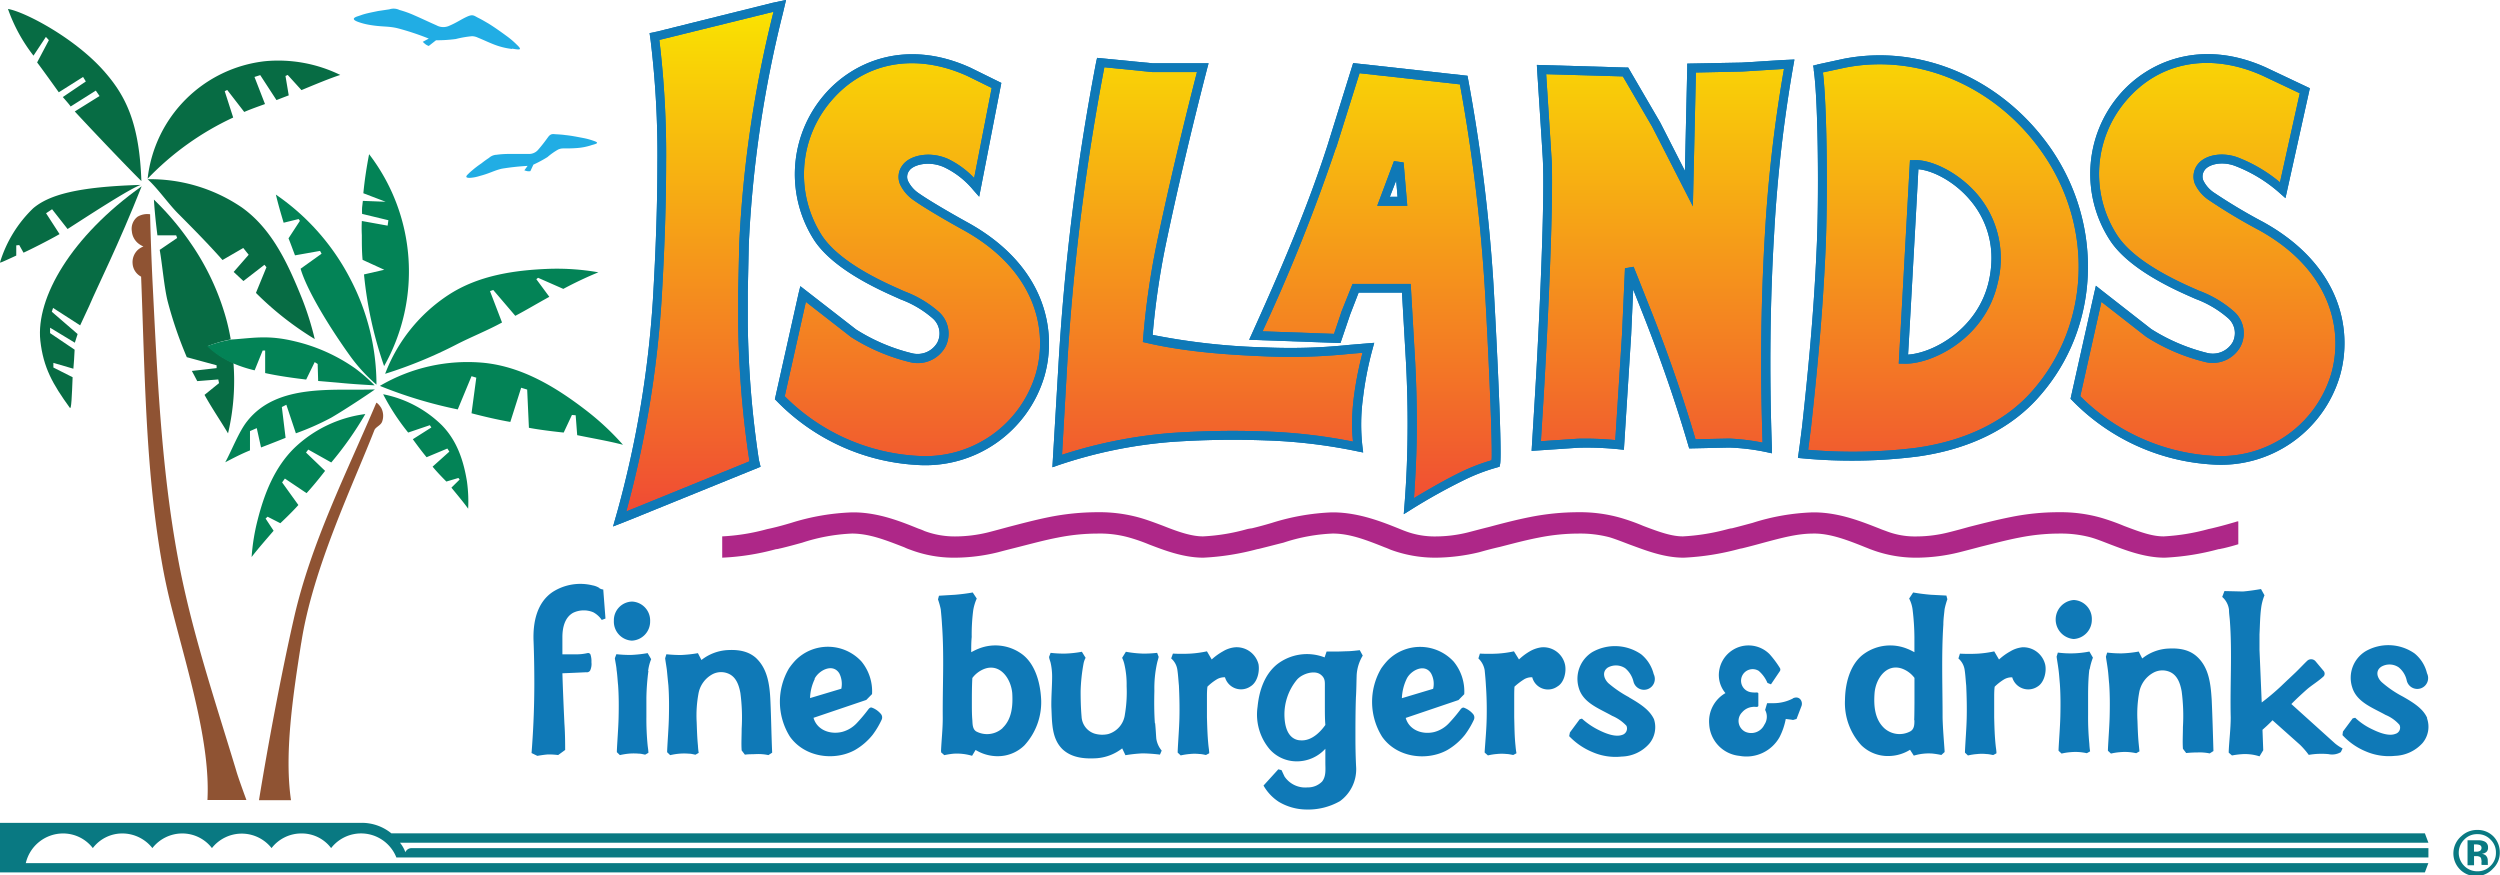 <svg id="Layer_1" data-name="Layer 1" xmlns="http://www.w3.org/2000/svg" xmlns:xlink="http://www.w3.org/1999/xlink" viewBox="0 0 461.33 161.49"><defs><style>.cls-1{fill:url(#linear-gradient);}.cls-2{fill:#0f79b7;}.cls-3{fill:#097982;}.cls-4{fill:#ae2788;}.cls-5{fill:#21ade4;}.cls-6{fill:#8f5333;}.cls-7{fill:#076c44;}.cls-8{fill:#038356;}</style><linearGradient id="linear-gradient" x1="330.85" y1="208.11" x2="330.85" y2="302.79" gradientUnits="userSpaceOnUse"><stop offset="0" stop-color="#fae400"/><stop offset="1" stop-color="#f04935"/></linearGradient></defs><title>Islands_Restaurant</title><path class="cls-1" d="M291.07,272a118.74,118.74,0,0,1-21.57-2.46A144.71,144.71,0,0,1,272,252.35c2.26-10.87,4.94-22.08,7.71-32.84-3,.15-6.24.11-9.23,0-3.23-.16-6.42-.53-9.61-1a428.17,428.17,0,0,0-7,56.33c-.32,5.69-.69,11.55-1,17.2a86.92,86.92,0,0,1,20.87-4.3,165.26,165.26,0,0,1,17.68-.29,98.85,98.85,0,0,1,16.95,2,37.49,37.49,0,0,1,.09-9.09,62.88,62.88,0,0,1,1.8-9.19C303.91,271.7,299.66,272.33,291.07,272Zm-89.73-62.69.28-1.16-1.2.26-21.15,5.27-.69.15.09.68a174.73,174.73,0,0,1,1.25,22.71q0,11.21-.83,25.22a192.13,192.13,0,0,1-6.51,38.94l-.41,1.46,1.43-.56,23-9.34.56-.23-.14-.57a181,181,0,0,1-2.08-25.48c0-1.94,0-3.85,0-5.71,0-3.33.09-6.21.18-8.67A215.31,215.31,0,0,1,201.34,209.27Zm126.48,12.55L308,219.62c-1.43,5-3,9.79-4.57,14.56a337.43,337.43,0,0,1-13.95,34.75l15,.53c.46-1.62,1-3.22,1.62-4.76s1.2-3,1.75-4.48h9.38c.28,4.56.55,9.12.78,13.67a202,202,0,0,1-.28,26.47,108.32,108.32,0,0,1,9.88-5.5,35.82,35.82,0,0,1,6.09-2.35c.42-2-.92-28.67-1.29-33.83A315.29,315.29,0,0,0,327.83,221.82Zm-15,22.34,2.76-6.72.7,6.72Zm-76.92,4.63c-3.79-2.09-7.48-4.29-9.05-5.42a6.58,6.58,0,0,1-2.35-2.72,2.69,2.69,0,0,1,.37-2.69c1.06-1.5,4.39-2.25,7.44-.87a16.51,16.51,0,0,1,5.63,4.38l3.65-18.72c-1.62-.91-3.37-1.76-5.08-2.51-22.63-10.16-38.84,14.15-27.8,30.75,2.22,3.28,6.79,6.65,14.18,9.9,2.59,1.2,5.4,2.2,7.48,4.26,3.51,3.4.6,8.82-4.53,7.85a35.23,35.23,0,0,1-10.62-4.51c-3.19-2.28-6.28-4.71-9.33-7.26l-4.29,19.17A38.5,38.5,0,0,0,226.88,292C249.6,293.26,261.84,263.14,235.93,248.79Zm239.07,0a102.29,102.29,0,0,1-9.05-5.42,6.48,6.48,0,0,1-2.4-2.72,2.85,2.85,0,0,1,.37-2.7c1-1.38,3.65-2.05,6.37-1.12a27.88,27.88,0,0,1,8.73,5.27l4.06-18.31c-1.94-1-5.77-2.8-7.48-3.54C452.93,210,436.72,234.38,447.8,251c2.17,3.3,6.79,6.65,14.13,9.9,2.63,1.2,5.45,2.22,7.53,4.27,3.51,3.4.55,8.82-4.58,7.85a35.78,35.78,0,0,1-10.62-4.53c-3.14-2.28-6.28-4.71-9.28-7.25l-4.29,19.17A38.64,38.64,0,0,0,466,291.92C488.67,293.21,500.86,263.11,475,248.76ZM369.85,219.57l-.51,22.23c-2-3.95-4-7.88-6-11.84-1.76-3.28-3.6-6.54-5.63-9.67-3.28,0-9.05-.23-15.52-.45.37,5.27.69,10.73,1,16,.51,7.59-.74,33-1.43,44.42-.19,3-.37,6.1-.56,9.08,2.54-.26,5.13-.44,7.71-.52a58,58,0,0,1,7.67.29c.46-6.71.83-13.56,1.29-20.29.18-4.06.37-8.17.55-12.25,1.06,2.65,2.12,5.26,3.14,7.91,3.14,8,6,16.23,8.45,24.44a56.21,56.21,0,0,1,6.79-.15,39.54,39.54,0,0,1,7,.86c-.46-13.15-.37-26.39.42-39.49a264.3,264.3,0,0,1,3.64-31.29c-2.77.16-6,.34-8.73.53C376.13,219.54,372.85,219.57,369.85,219.57ZM435.47,235c-8.31-12.1-22.72-19.17-37.4-16.29-1.48.29-3.46.71-4.85,1.05.88,5.74,1,24.54.56,33.39-.56,12.52-1.66,23.42-2.68,32.73,0,.71-.42,3.22-.65,4.93a95.62,95.62,0,0,0,21-.32c8.4-1.16,16.53-4.45,22.12-11C444.48,266.92,444.85,248.61,435.47,235Zm-9.79,21.73c-1.57,14.94-16.92,16.67-16.92,16.67l2-36S427.46,240.79,425.69,256.71Z" transform="translate(-57.53 -207.02)"/><path class="cls-2" d="M397.71,217.88l-4.88,1.06.2.8-.82.12c.55,3.58.78,12.27.78,20.42,0,4.87-.08,9.54-.24,12.81-.53,12.1-1.6,22.86-2.68,32.67l-.43,3.36-.33,2.4.86.08a96.9,96.9,0,0,0,21.15-.33C421,289.94,428.8,286.06,434,280c11-12.59,11.77-31.32,2-45.54C427.08,221.59,412.07,215.06,397.71,217.88Zm.32,1.62c13.71-2.69,28.06,3.57,36.56,15.95,9.35,13.6,8.58,31.5-1.88,43.53-4.9,5.7-12.37,9.39-21.61,10.68a95,95,0,0,1-19.91.36l.09-.65.44-3.45c1.07-9.81,2.14-20.6,2.68-32.74.15-3.27.24-7.93.24-12.8,0-7.81-.23-16-.72-20Z" transform="translate(-57.53 -207.02)"/><path class="cls-2" d="M410.71,236.58l-.73,0-1.15,20.91-.92,16.63.83,0c5,.27,15.11-4.47,17.43-14.88a18.29,18.29,0,0,0-3.87-16.48C418.61,238.54,413.58,236.4,410.71,236.58Zm-.24,21s1-17.77,1.06-19.33c2.58.21,6.56,2.18,9.49,5.62a16.38,16.38,0,0,1,4,10.78,19.61,19.61,0,0,1-.49,4.26c-2,8.83-10.28,13.26-14.9,13.55C409.69,271.75,410.47,257.63,410.47,257.63Z" transform="translate(-57.53 -207.02)"/><path class="cls-2" d="M448.59,224.56a22.47,22.47,0,0,0-1.67,26.85c2.33,3.54,7.2,7,14.48,10.2l1.26.56a19.41,19.41,0,0,1,6,3.54,3.67,3.67,0,0,1,.88,4.44,4.23,4.23,0,0,1-4.72,2,35,35,0,0,1-10.31-4.4l-9.22-7.2-1-.8L444,261l-4.39,19.61.32.32a39.32,39.32,0,0,0,25.8,11.8,22.9,22.9,0,0,0,23.58-16.32c2.48-8.57.08-20.52-14.09-28.39a101.28,101.28,0,0,1-9-5.36,5.77,5.77,0,0,1-2.12-2.36,2,2,0,0,1,.28-1.92c.73-1,3-1.64,5.42-.81a26.83,26.83,0,0,1,8.47,5.13l1,.88,4.5-20.28-8.1-3.83C463.53,214,453.71,218.51,448.59,224.56ZM471,270.92a5.34,5.34,0,0,0-1.19-6.38,20.64,20.64,0,0,0-6.51-3.88l-1.25-.55c-7-3.1-11.62-6.33-13.78-9.6a20.81,20.81,0,0,1,1.56-24.87c6.13-7.25,15.55-9,25.21-4.66l6.87,3.25-3.65,16.44a27.59,27.59,0,0,0-7.93-4.65c-2.89-1-6-.39-7.32,1.42a3.67,3.67,0,0,0-.46,3.49,7.34,7.34,0,0,0,2.69,3.08,102.8,102.8,0,0,0,9.14,5.47C487.73,256.87,490,268,487.71,276a21.26,21.26,0,0,1-21.91,15.13,37.63,37.63,0,0,1-24.39-11l3.9-17.41,8.28,6.46a36.15,36.15,0,0,0,11,4.67A5.85,5.85,0,0,0,471,270.92Z" transform="translate(-57.53 -207.02)"/><path class="cls-2" d="M200,207.56l-21.18,5.28-1.42.29.2,1.44a174.65,174.65,0,0,1,1.24,22.6c0,7.42-.28,15.88-.83,25.17a192.22,192.22,0,0,1-6.48,38.77l-.87,3.06,3-1.18,23-9.34h0l1.22-.5-.31-1.26a181.39,181.39,0,0,1-2.05-25.29l0-2.92,0-2.78.18-8.64a215.54,215.54,0,0,1,6.3-42.8l.58-2.45Zm.27,1.63a217.13,217.13,0,0,0-6.33,43l-.19,8.71,0,5.71a182.86,182.86,0,0,0,2.08,25.54l-22.73,9.25a193.84,193.84,0,0,0,6.51-39c.56-9.32.84-17.82.84-25.27a176.43,176.43,0,0,0-1.25-22.74Z" transform="translate(-57.53 -207.02)"/><path class="cls-2" d="M209.58,224.58a22.51,22.51,0,0,0-1.73,26.88c2.43,3.59,7.31,7,14.53,10.2l1.38.62a19,19,0,0,1,5.86,3.47,3.69,3.69,0,0,1,.89,4.46,4.2,4.2,0,0,1-4.69,2,34.48,34.48,0,0,1-10.3-4.38l-10.3-8-.31,1.25-4.39,19.61.32.32a39.17,39.17,0,0,0,25.8,11.8,22.91,22.91,0,0,0,23.61-16.33c2.48-8.57.08-20.53-14.11-28.38-3.86-2.13-7.47-4.29-9-5.37a5.78,5.78,0,0,1-2.07-2.35,1.89,1.89,0,0,1,.27-1.9c.77-1.08,3.65-1.85,6.42-.6a15.74,15.74,0,0,1,5.35,4.18l1.11,1.26,4.09-21-5.68-2.8C224.5,214,214.7,218.54,209.58,224.58ZM232,271a5.36,5.36,0,0,0-1.2-6.4,20.27,20.27,0,0,0-6.34-3.8l-1.36-.61c-6.94-3.06-11.59-6.29-13.84-9.61a20.85,20.85,0,0,1,1.62-24.9c6.13-7.23,15.53-9,25.16-4.64l4.49,2.21-3.24,16.62a16.67,16.67,0,0,0-4.77-3.5c-3.47-1.56-7.17-.67-8.45,1.15a3.5,3.5,0,0,0-.45,3.51,7.31,7.31,0,0,0,2.61,3c1.56,1.12,5.23,3.32,9.15,5.48C248.67,256.9,251,268,248.66,276a21.26,21.26,0,0,1-21.93,15.14,37.48,37.48,0,0,1-24.39-11l3.9-17.42,8.33,6.49a36,36,0,0,0,10.95,4.65A5.82,5.82,0,0,0,232,271Z" transform="translate(-57.53 -207.02)"/><path class="cls-2" d="M302.57,233.61l-.1.32c-3.82,11.86-8.95,23.67-13.92,34.67l-.51,1.12,16.85.6,1.8-5.3,1.55-4h8c.08,1.38.74,12.89.74,12.89q.3,5.72.3,11.3c0,5.16-.19,10.19-.58,15.06l-.13,1.63,1.39-.87a108.37,108.37,0,0,1,9.81-5.46,35.09,35.09,0,0,1,6-2.29l.48-.14.1-.49c.46-2.23-1-29.7-1.28-34.05a317.21,317.21,0,0,0-4.63-37l-.11-.6-21.1-2.34Zm1.57.52,4.27-13.6,18.52,2.06a316.94,316.94,0,0,1,4.5,36.18c.36,5.07,1.38,25.65,1.38,31.89,0,.67,0,1-.05,1.3a36.36,36.36,0,0,0-5.67,2.18c-2.9,1.42-5.78,3.08-8.64,4.8.32-4.46.53-9,.53-13.69q0-5.61-.3-11.38l-.83-14.45H307.12l-2,5-1.42,4.21-13.19-.47A330.46,330.46,0,0,0,304,234.44Z" transform="translate(-57.53 -207.02)"/><path class="cls-2" d="M311.67,245h5.55l-.68-8-1.78-.25Zm3.5-4.66.25,3H314Z" transform="translate(-57.53 -207.02)"/><path class="cls-2" d="M259.82,218.38a428.83,428.83,0,0,0-7,56.44l-1.09,18.42,1.16-.4a86.05,86.05,0,0,1,20.67-4.26,162.94,162.94,0,0,1,17.59-.29,97.64,97.64,0,0,1,16.8,2l1.13.23-.14-1.14a36.31,36.31,0,0,1,.1-8.89,62.17,62.17,0,0,1,1.77-9.07l.31-1.14-4.57.38a104.39,104.39,0,0,1-15.62.46,122.21,122.21,0,0,1-20.7-2.3,144.19,144.19,0,0,1,2.35-16.32c2.09-10,4.68-21.07,7.7-32.8l.27-1H270.26l-10.28-1Zm-5.39,56.53a426.79,426.79,0,0,1,6.89-55.48l8.87.89h8.22c-2.91,11.35-5.43,22.08-7.47,31.85a146.06,146.06,0,0,0-2.46,17.25l-.06.71.69.16c7.27,1.7,15.43,2.22,21.72,2.48a106.15,106.15,0,0,0,15.83-.46l2.3-.19a64.64,64.64,0,0,0-1.6,8.18,42.69,42.69,0,0,0-.34,5.21c0,1,.09,2,.18,3a99.27,99.27,0,0,0-16-1.86,164.37,164.37,0,0,0-17.77.29,87.63,87.63,0,0,0-19.92,4Z" transform="translate(-57.53 -207.02)"/><path class="cls-2" d="M386.33,218.11l-7.45.46-10,.19,0,.79-.43,19-3.22-6.31-1.34-2.62-5.91-10.14-.45,0-16.4-.48.05.91.81,12.56.21,3.43c.48,7.18-.62,31-1.43,44.32l-.61,10,8.62-.58a58.35,58.35,0,0,1,7.56.29l.85.09,1.34-21.14s.36-8,.38-8.44l1.72,4.34c3.34,8.45,6.17,16.65,8.43,24.38l.18.61,7.38-.16a39.06,39.06,0,0,1,6.88.84l1,.22,0-1.05c-.48-13.59-.34-26.85.41-39.41A262.42,262.42,0,0,1,388.48,219l.18-1ZM379,220.22l7.73-.48a265.17,265.17,0,0,0-3.51,30.36c-.46,7.72-.7,15.7-.7,23.85,0,4.86.1,9.79.26,14.75a40.53,40.53,0,0,0-6.16-.75l-6.21.13c-2.24-7.61-5-15.64-8.28-23.91l-2.48-6.26-.67-1.66-1.59.27-.55,12.25s-.64,10.09-.64,10.09l-.6,9.37a58.54,58.54,0,0,0-6.92-.25l-6.8.46c.08-1.35.5-8.14.5-8.14.46-7.58,1.55-28.34,1.55-39.5,0-2,0-3.77-.12-5l-.21-3.42s-.65-10.1-.75-11.67l14.15.41,5.39,9.25,1.34,2.6,6.19,12.13s.53-23.23.56-24.7Z" transform="translate(-57.53 -207.02)"/><path class="cls-2" d="M397.71,217.88l-5.64,1.22.14.76c.87,5.72,1,24.48.54,33.23-.53,12.1-1.6,22.86-2.68,32.67l-.43,3.36-.33,2.4.86.08a96.9,96.9,0,0,0,21.15-.33C421,289.94,428.8,286.06,434,280c11-12.59,11.77-31.32,2-45.54C427.08,221.59,412.07,215.06,397.71,217.88Zm.32,1.62c13.71-2.69,28.06,3.57,36.56,15.95,9.35,13.6,8.58,31.5-1.88,43.53-4.9,5.7-12.37,9.39-21.61,10.68a95,95,0,0,1-19.91.36l.09-.65.44-3.45c1.07-9.81,2.14-20.6,2.68-32.74.15-3.27.24-7.93.24-12.8,0-7.81-.23-16-.72-20Z" transform="translate(-57.53 -207.02)"/><path class="cls-2" d="M410.71,236.58l-.73,0-1.15,20.91-.92,16.63.83,0c5,.27,15.11-4.47,17.43-14.88a18.29,18.29,0,0,0-3.87-16.48C418.61,238.54,413.58,236.4,410.71,236.58Zm-.24,21s1-17.77,1.06-19.33c2.58.21,6.56,2.18,9.49,5.62a16.38,16.38,0,0,1,4,10.78,19.61,19.61,0,0,1-.49,4.26c-2,8.83-10.28,13.26-14.9,13.55C409.69,271.75,410.47,257.63,410.47,257.63Z" transform="translate(-57.53 -207.02)"/><path class="cls-2" d="M448.59,224.56a22.47,22.47,0,0,0-1.67,26.85c2.33,3.54,7.2,7,14.48,10.2l1.26.56a19.41,19.41,0,0,1,6,3.54,3.67,3.67,0,0,1,.88,4.44,4.23,4.23,0,0,1-4.72,2,35,35,0,0,1-10.31-4.4l-9.22-7.2-1-.8L444,261l-4.39,19.61.32.32a39.32,39.32,0,0,0,25.8,11.8,22.9,22.9,0,0,0,23.58-16.32c2.48-8.57.08-20.52-14.09-28.39a101.28,101.28,0,0,1-9-5.36,5.77,5.77,0,0,1-2.12-2.36,2,2,0,0,1,.28-1.92c.73-1,3-1.64,5.42-.81a26.83,26.83,0,0,1,8.47,5.13l1,.88,4.5-20.28-8.1-3.83C463.53,214,453.71,218.51,448.59,224.56ZM471,270.92a5.34,5.34,0,0,0-1.19-6.38,20.64,20.64,0,0,0-6.51-3.88l-1.25-.55c-7-3.1-11.62-6.33-13.78-9.6a20.81,20.81,0,0,1,1.56-24.87c6.13-7.25,15.55-9,25.21-4.66l6.87,3.25-3.65,16.44a27.59,27.59,0,0,0-7.93-4.65c-2.89-1-6-.39-7.32,1.42a3.67,3.67,0,0,0-.46,3.49,7.34,7.34,0,0,0,2.69,3.08,102.8,102.8,0,0,0,9.14,5.47C487.73,256.87,490,268,487.71,276a21.26,21.26,0,0,1-21.91,15.13,37.63,37.63,0,0,1-24.39-11l3.9-17.41,8.28,6.46a36.15,36.15,0,0,0,11,4.67A5.85,5.85,0,0,0,471,270.92Z" transform="translate(-57.53 -207.02)"/><path class="cls-2" d="M200,207.56l-21.18,5.28-1.42.29.2,1.44a174.65,174.65,0,0,1,1.24,22.6c0,7.42-.28,15.88-.83,25.17a192.22,192.22,0,0,1-6.48,38.77l-.87,3.06,3-1.18,23-9.34h0l1.22-.5-.31-1.26a181.39,181.39,0,0,1-2.05-25.29l0-2.92,0-2.78.18-8.64a215.54,215.54,0,0,1,6.3-42.8l.58-2.45Zm.27,1.63a217.13,217.13,0,0,0-6.33,43l-.19,8.71,0,5.71a182.86,182.86,0,0,0,2.08,25.54l-22.73,9.25a193.84,193.84,0,0,0,6.51-39c.56-9.32.84-17.82.84-25.27a176.43,176.43,0,0,0-1.25-22.74Z" transform="translate(-57.53 -207.02)"/><path class="cls-2" d="M209.58,224.58a22.51,22.51,0,0,0-1.73,26.88c2.43,3.59,7.31,7,14.53,10.2l1.38.62a19,19,0,0,1,5.86,3.47,3.69,3.69,0,0,1,.89,4.46,4.2,4.2,0,0,1-4.69,2,34.48,34.48,0,0,1-10.3-4.38l-10.3-8-.31,1.25-4.39,19.61.32.32a39.17,39.17,0,0,0,25.8,11.8,22.91,22.91,0,0,0,23.61-16.33c2.48-8.57.08-20.53-14.11-28.38-3.86-2.13-7.47-4.29-9-5.37a5.78,5.78,0,0,1-2.07-2.35,1.89,1.89,0,0,1,.27-1.9c.77-1.08,3.65-1.85,6.42-.6a15.74,15.74,0,0,1,5.35,4.18l1.11,1.26,4.09-21-5.68-2.8C224.5,214,214.7,218.54,209.58,224.58ZM232,271a5.36,5.36,0,0,0-1.2-6.4,20.27,20.27,0,0,0-6.34-3.8l-1.36-.61c-6.94-3.06-11.59-6.29-13.84-9.61a20.85,20.85,0,0,1,1.62-24.9c6.13-7.23,15.53-9,25.16-4.64l4.49,2.21-3.24,16.62a16.67,16.67,0,0,0-4.77-3.5c-3.47-1.56-7.17-.67-8.45,1.15a3.5,3.5,0,0,0-.45,3.51,7.31,7.31,0,0,0,2.61,3c1.56,1.12,5.23,3.32,9.15,5.48C248.67,256.9,251,268,248.66,276a21.26,21.26,0,0,1-21.93,15.14,37.48,37.48,0,0,1-24.39-11l3.9-17.42,8.33,6.49a36,36,0,0,0,10.95,4.65A5.82,5.82,0,0,0,232,271Z" transform="translate(-57.53 -207.02)"/><path class="cls-2" d="M302.57,233.61l-.1.32c-3.82,11.86-8.95,23.67-13.92,34.67l-.51,1.12,16.85.6,1.8-5.3,1.55-4h8c.08,1.38.74,12.89.74,12.89q.3,5.72.3,11.3c0,5.16-.19,10.19-.58,15.06l-.13,1.63,1.39-.87a108.37,108.37,0,0,1,9.81-5.46,35.09,35.09,0,0,1,6-2.29l.48-.14.1-.49c.46-2.23-1-29.7-1.28-34.05a317.21,317.21,0,0,0-4.63-37l-.11-.6-21.1-2.34Zm1.57.52,4.27-13.6,18.52,2.06a316.94,316.94,0,0,1,4.5,36.18c.36,5.07,1.38,25.65,1.38,31.89,0,.67,0,1-.05,1.3a36.36,36.36,0,0,0-5.67,2.18c-2.9,1.42-5.78,3.08-8.64,4.8.32-4.46.53-9,.53-13.69q0-5.61-.3-11.38l-.83-14.45H307.12l-2,5-1.42,4.21-13.19-.47A330.46,330.46,0,0,0,304,234.44Z" transform="translate(-57.53 -207.02)"/><path class="cls-2" d="M311.67,245h5.55l-.68-8-1.78-.25Zm3.5-4.66.25,3H314Z" transform="translate(-57.53 -207.02)"/><path class="cls-2" d="M259.82,218.38a428.83,428.83,0,0,0-7,56.44l-1.09,18.42,1.16-.4a86.05,86.05,0,0,1,20.67-4.26,162.94,162.94,0,0,1,17.59-.29,97.64,97.64,0,0,1,16.8,2l1.13.23-.14-1.14a36.31,36.31,0,0,1,.1-8.89,62.17,62.17,0,0,1,1.77-9.07l.31-1.14-4.57.38a104.39,104.39,0,0,1-15.62.46,122.21,122.21,0,0,1-20.7-2.3,144.19,144.19,0,0,1,2.35-16.32c2.09-10,4.68-21.07,7.7-32.8l.27-1H270.26l-10.28-1Zm-5.39,56.53a426.79,426.79,0,0,1,6.89-55.48l8.87.89h8.22c-2.91,11.35-5.43,22.08-7.47,31.85a146.06,146.06,0,0,0-2.46,17.25l-.06.71.69.16c7.27,1.7,15.43,2.22,21.72,2.48a106.15,106.15,0,0,0,15.83-.46l2.3-.19a64.64,64.64,0,0,0-1.6,8.18,42.69,42.69,0,0,0-.34,5.21c0,1,.09,2,.18,3a99.27,99.27,0,0,0-16-1.86,164.37,164.37,0,0,0-17.77.29,87.63,87.63,0,0,0-19.92,4Z" transform="translate(-57.53 -207.02)"/><path class="cls-2" d="M386.33,218.11l-7.45.46-10,.19,0,.79-.43,19-3.22-6.31-1.34-2.62-5.91-10.14-.45,0-16.4-.48.05.91.81,12.56.21,3.43c.48,7.18-.62,31-1.43,44.32l-.61,10,8.62-.58a58.35,58.35,0,0,1,7.56.29l.85.09,1.34-21.14s.36-8,.38-8.44l1.72,4.34c3.34,8.45,6.17,16.65,8.43,24.38l.18.61,7.38-.16a39.06,39.06,0,0,1,6.88.84l1,.22,0-1.05c-.48-13.59-.34-26.85.41-39.41A262.42,262.42,0,0,1,388.48,219l.18-1ZM379,220.22l7.73-.48a265.17,265.17,0,0,0-3.51,30.36c-.46,7.72-.7,15.7-.7,23.85,0,4.86.1,9.79.26,14.75a40.53,40.53,0,0,0-6.16-.75l-6.21.13c-2.24-7.61-5-15.64-8.28-23.91l-2.48-6.26-.67-1.66-1.59.27-.55,12.25s-.64,10.09-.64,10.09l-.6,9.37a58.54,58.54,0,0,0-6.92-.25l-6.8.46c.08-1.35.5-8.14.5-8.14.46-7.58,1.55-28.34,1.55-39.5,0-2,0-3.77-.12-5l-.21-3.42s-.65-10.1-.75-11.67l14.15.41,5.39,9.25,1.34,2.6,6.19,12.13s.53-23.23.56-24.7Z" transform="translate(-57.53 -207.02)"/><path class="cls-3" d="M130.72,365.25H505.65v-1.72H133.5a1.21,1.21,0,0,0-1.16.75,6.22,6.22,0,0,0-1-1.75H505.65L505,360.8H129.75a8.62,8.62,0,0,0-5.54-1.94H57.53V368H505l.64-1.71H62.29a7.08,7.08,0,0,1,6.83-5.47,6.92,6.92,0,0,1,5.54,2.7,6.82,6.82,0,0,1,5.45-2.7,7.07,7.07,0,0,1,5.54,2.7,7,7,0,0,1,5.54-2.7,6.89,6.89,0,0,1,5.45,2.7,7,7,0,0,1,11,0,6.93,6.93,0,0,1,5.54-2.7,6.75,6.75,0,0,1,5.45,2.7,7,7,0,0,1,12.05,1.75" transform="translate(-57.53 -207.02)"/><path class="cls-4" d="M470.37,303.23c-.28.11-.6.19-.88.27-1.24.37-2.54.71-3.74,1l-.69.15A38.73,38.73,0,0,1,456.8,306c-2.13,0-4.3-.78-7.34-1.94a40.93,40.93,0,0,0-4.29-1.52,27.38,27.38,0,0,0-7.71-1h-.19a44.4,44.4,0,0,0-8.68.89c-2.63.52-5.27,1.2-7.76,1.83-1.2.34-2.45.68-3.74,1a24.51,24.51,0,0,1-5.91.75,14.64,14.64,0,0,1-5.63-1c-.41-.15-.83-.29-1.16-.44-3.28-1.28-7.29-2.92-11.87-3H392a40.85,40.85,0,0,0-11.08,1.94c-1.38.37-2.63.71-3.79,1-.18,0-.51.08-.78.15a39.2,39.2,0,0,1-8.26,1.34c-2.08,0-4.3-.78-7.34-1.94a37.45,37.45,0,0,0-4.29-1.52,27.38,27.38,0,0,0-7.71-1,45.93,45.93,0,0,0-8.87.89c-2.63.52-5.22,1.2-7.57,1.83-1.39.34-2.63.68-3.88,1a24.89,24.89,0,0,1-6,.75,15.29,15.29,0,0,1-5.63-1c-.41-.15-.74-.29-1.11-.44-3.18-1.28-7.34-2.92-11.91-3h-.55a42.18,42.18,0,0,0-11,1.94c-1.24.37-2.49.71-3.69,1a6.2,6.2,0,0,0-.88.15,36.35,36.35,0,0,1-8.13,1.34c-2.08,0-4.43-.78-7.34-1.94-1.39-.52-2.87-1.09-4.39-1.52a27.47,27.47,0,0,0-7.76-1,45.92,45.92,0,0,0-8.87.89c-2.59.52-5.13,1.2-7.57,1.83-1.25.34-2.49.68-3.74,1a25.73,25.73,0,0,1-6.1.75,16,16,0,0,1-5.63-1,9.49,9.49,0,0,0-1.11-.44c-3.18-1.28-7.2-2.92-11.73-3h-.55a42.25,42.25,0,0,0-11.22,1.94c-1.25.37-2.45.71-3.74,1l-.69.15A38.29,38.29,0,0,1,190.8,306v3.93a45.12,45.12,0,0,0,9.93-1.57c.32,0,.55-.11.83-.15,1.43-.34,2.77-.71,4-1.05a34.06,34.06,0,0,1,9.14-1.68H215c3.1.08,5.86,1.16,9.42,2.54a8.8,8.8,0,0,0,1.11.45,22.66,22.66,0,0,0,8.27,1.46,33.73,33.73,0,0,0,7.9-1c1.25-.34,2.63-.68,3.88-1,2.49-.63,4.8-1.26,7.16-1.71a37.85,37.85,0,0,1,7.34-.74,20,20,0,0,1,5.63.68,32.88,32.88,0,0,1,3.88,1.34c2.63,1,6.24,2.43,10,2.43a47,47,0,0,0,9.93-1.57,5.76,5.76,0,0,0,.69-.15c1.38-.34,2.77-.71,4.15-1.05a33.12,33.12,0,0,1,9-1.68h.42c3,.08,5.82,1.16,9.28,2.54.42.15.78.31,1.11.45a23.89,23.89,0,0,0,8.4,1.46,35.62,35.62,0,0,0,7.9-1c1.2-.34,2.45-.68,3.88-1,2.45-.63,4.8-1.26,7.16-1.71a37.81,37.81,0,0,1,7.34-.74,21.41,21.41,0,0,1,5.68.68c1.06.32,2.31.81,3.7,1.34,2.77,1,6.24,2.43,10,2.43a47.32,47.32,0,0,0,10.07-1.57,5.76,5.76,0,0,1,.69-.15c1.39-.34,2.77-.71,4-1.05,3.51-.94,6.28-1.68,9.19-1.68h.41c2.87.08,5.77,1.16,9.19,2.54.41.15.74.31,1.16.45a23.36,23.36,0,0,0,8.4,1.46,33.46,33.46,0,0,0,7.76-1c1.34-.34,2.63-.68,3.83-1,2.54-.63,4.89-1.26,7.25-1.71a38,38,0,0,1,7.25-.74h.19a21.3,21.3,0,0,1,5.63.68c1.16.32,2.36.81,3.74,1.34,2.64,1,6.24,2.43,10,2.43a46,46,0,0,0,9.93-1.57c.23,0,.55-.11.83-.15,1-.23,1.94-.49,2.82-.76v-4.22" transform="translate(-57.53 -207.02)"/><path class="cls-2" d="M289.77,329.61a4.16,4.16,0,0,0-4.39-3.14,5.28,5.28,0,0,0-2.17.74,11.06,11.06,0,0,0-2.08,1.5l-.88-1.5a20.54,20.54,0,0,1-3,.42,31.08,31.08,0,0,1-3.28,0l-.32.89a3.4,3.4,0,0,1,1.15,2.17c.14.94.18,1.86.28,2.85.09,2,.14,3.95.09,6s-.23,4.08-.32,6.13v.23l.56.52a11.82,11.82,0,0,1,1.66-.26,8.23,8.23,0,0,1,1.8,0c.42,0,.79.11,1.2.18l.6-.32c0-.45-.09-.94-.14-1.39-.18-1.75-.23-3.51-.28-5.27,0-1.18,0-2.34,0-3.51,0-.71,0-1.41.09-2.12a9.41,9.41,0,0,1,1.62-1.28,2.76,2.76,0,0,1,1.62-.45,3.08,3.08,0,0,0,4.71,1.68C289.54,332.94,290,331,289.77,329.61ZM342,326.47a5.79,5.79,0,0,0-2.17.74,10.63,10.63,0,0,0-2,1.5l-.93-1.5a19.6,19.6,0,0,1-3,.42,31.13,31.13,0,0,1-3.28,0l-.28.89a3.91,3.91,0,0,1,1.16,2.17c.09.94.18,1.86.23,2.85.14,2,.18,3.95.14,6s-.23,4.08-.37,6.13v.23l.6.52a10.25,10.25,0,0,1,1.62-.26,8.66,8.66,0,0,1,1.85,0c.37,0,.78.11,1.2.18l.6-.32c-.09-.45-.14-.94-.18-1.39-.19-1.75-.19-3.51-.24-5.27,0-1.18,0-2.34,0-3.51,0-.71,0-1.41.05-2.12a12.17,12.17,0,0,1,1.66-1.28,2.69,2.69,0,0,1,1.62-.45,3,3,0,0,0,4.67,1.68c1.2-.7,1.66-2.65,1.38-4A4.09,4.09,0,0,0,342,326.47ZM246,327.64a8.3,8.3,0,0,0-8-.87c-.41.16-.83.39-1.25.6,0-.92,0-1.86.09-2.8a35.55,35.55,0,0,1,.28-4.93,8.79,8.79,0,0,1,.65-2.17l-.74-1.12c-1.06.19-2,.31-3.23.42l-3,.18-.18.68a13.9,13.9,0,0,1,.51,1.83c.09.94.18,1.86.23,2.83.42,5.73.09,11.44.14,17.2,0,2.05-.23,4.06-.32,6.11a.37.37,0,0,1,0,.23l.6.54a15.56,15.56,0,0,1,1.71-.27,9.83,9.83,0,0,1,3.42.39l.65-1.08a7.78,7.78,0,0,0,3.88,1.15,7,7,0,0,0,5.13-2,11.76,11.76,0,0,0,3.09-8.35C249.5,332.49,248.29,329.24,246,327.64Zm-3.46,13.74a4.27,4.27,0,0,1-4.89.6c-.65-.44-.65-1.29-.69-2.05-.09-1-.09-2.09-.09-3.09,0-1.57,0-3.14.09-4.71a5,5,0,0,1,2.36-1.73c2.81-.92,4.75,1.84,5,4.5C244.46,337.2,244.28,339.71,242.52,341.37Zm85.25-3.72c-.28-.16-.51,0-.7.21a29.14,29.14,0,0,1-2.17,2.59,5.7,5.7,0,0,1-2.72,1.64c-2.17.53-4.62-.32-5.27-2.6l9.74-3.3,1.06-1.08a8.68,8.68,0,0,0-1.94-6,8.42,8.42,0,0,0-12.19-.23,12.89,12.89,0,0,0-1.2,1.49,12.13,12.13,0,0,0,.18,12.6c2.72,3.88,8.26,4.51,12,2.46a11.6,11.6,0,0,0,3.28-2.83,15.58,15.58,0,0,0,1.66-2.8,1,1,0,0,0-.14-1A4.05,4.05,0,0,0,327.77,337.65ZM317.1,332.3c.74-1.57,3.33-2.94,4.52-1a4,4,0,0,1,.37,2.83l-5.77,1.73A9.11,9.11,0,0,1,317.1,332.3Zm-10.57-5.11c-.79,0-1.53.06-2.31.06h-1.89l-.37,1.08a9,9,0,0,0-8.77,1.28c-2.35,1.91-3.32,4.93-3.6,7.85a9.93,9.93,0,0,0,2.26,7.85,6.65,6.65,0,0,0,4.76,2.2,7.11,7.11,0,0,0,5.49-2.32c0,.83,0,1.68,0,2.54,0,1.2.18,2.51-.6,3.51a3.65,3.65,0,0,1-2.68,1.08,4.61,4.61,0,0,1-4.25-2c-.18-.37-.37-.78-.55-1.18l-.6-.16-2.73,3a8.67,8.67,0,0,0,2.82,3,10.11,10.11,0,0,0,5,1.42,11.87,11.87,0,0,0,6.28-1.54,7.26,7.26,0,0,0,3-6.08c-.09-1.72-.14-3.59-.14-5.57,0-2.33,0-4.82.09-7.47.09-1.39.09-2.77.14-4.16A7.79,7.79,0,0,1,309,328l-.55-1C307.82,327.07,307.13,327.15,306.53,327.18Zm-9.19,16.44c-1.39-.15-2.59-1.26-2.77-4.11a10.06,10.06,0,0,1,2.31-7.1c1-1.12,3.28-1.8,4.39-.89.83.66.74,1.34.74,2.28s0,2.28,0,3.51,0,2.34.09,3.48C301.63,341.45,299.83,343.93,297.34,343.62ZM174.13,325.24a3.53,3.53,0,0,0,3.37-3.59,3.49,3.49,0,0,0-3.32-3.62,3.44,3.44,0,0,0-3.37,3.54A3.51,3.51,0,0,0,174.13,325.24Zm-6-9.72a3.57,3.57,0,0,0-1.25-.48,9.46,9.46,0,0,0-7.34,1.2c-3,2-3.69,5.73-3.55,9.12.09,2.35.14,4.93.14,7.73,0,3.88-.14,7.76-.42,11.65l-.09,1.24,1.06.52s1.34-.23,2-.26a14.15,14.15,0,0,1,1.85.11l1.29-.94c0-.83,0-3-.14-4.9-.14-3.06-.28-6.16-.37-9.25,1.43-.05,2.91-.12,4.39-.19a.7.7,0,0,0,.74-.34,2.89,2.89,0,0,0,.23-1.52,3.89,3.89,0,0,0-.14-1.28.48.48,0,0,0-.56-.4,9,9,0,0,1-2.35.23l-2.31,0v-3.17c0-1.73.42-3.64,2-4.5A4.56,4.56,0,0,1,167,320a4.37,4.37,0,0,1,1.57,1.42l.69-.26-.41-5.36A1.51,1.51,0,0,1,168.08,315.52Zm29,13c-1.16-1.08-2.77-1.68-5.31-1.54a8.55,8.55,0,0,0-4.85,1.83l-.65-1.26a23.6,23.6,0,0,1-3.14.34,24.93,24.93,0,0,1-2.68-.14l-.23.74c.09.71.23,1.46.32,2.17.09.92.18,1.89.28,2.83.14,2,.14,4,.09,6s-.23,4.06-.32,6.11v.23l.56.54a12,12,0,0,1,1.66-.27,10.73,10.73,0,0,1,1.8,0c.42,0,.79.11,1.2.19l.6-.34a13.67,13.67,0,0,1-.14-1.38c-.14-1.42-.18-2.85-.23-4.25a22.11,22.11,0,0,1,.32-5.24,5.07,5.07,0,0,1,2.63-3.66,3.42,3.42,0,0,1,2.86-.11c1.48.6,2,2.17,2.26,3.62a34.52,34.52,0,0,1,.23,6.57c0,1.36-.09,2.7,0,4l.6.78c.78-.11,1.38-.06,2.12-.11a9.15,9.15,0,0,1,2.22.19l.69-.45c-.14-3.14-.18-6.31-.32-9.45C199.58,333.64,199.25,330.58,197.13,328.53Zm-20,2.31a8.52,8.52,0,0,1,.56-2.17l-.65-1.12a22.89,22.89,0,0,1-3.14.34,24,24,0,0,1-2.63-.14l-.28.74c.09.71.28,1.46.32,2.17.14.92.18,1.89.28,2.83.14,2,.14,4,.09,6s-.23,4.06-.32,6.11v.23l.56.54a13.21,13.21,0,0,1,1.66-.27,10.77,10.77,0,0,1,1.8,0c.42,0,.79.11,1.2.19l.6-.34c0-.44-.09-.92-.14-1.38a49.88,49.88,0,0,1-.23-5.27c0-1.2,0-2.35,0-3.51A43.7,43.7,0,0,1,177.18,330.84Zm41.38,6.81c-.28-.16-.51,0-.69.21a29.82,29.82,0,0,1-2.17,2.59,5.71,5.71,0,0,1-2.73,1.64c-2.17.53-4.62-.32-5.27-2.6l9.74-3.3,1.06-1.08a8.67,8.67,0,0,0-1.94-6,8.41,8.41,0,0,0-12.19-.23,12.65,12.65,0,0,0-1.2,1.49,12.14,12.14,0,0,0,.18,12.6c2.77,3.88,8.27,4.51,12,2.46a11.54,11.54,0,0,0,3.28-2.83,15.38,15.38,0,0,0,1.66-2.8,1,1,0,0,0-.14-1A4,4,0,0,0,218.56,337.65Zm-10.67-5.36c.79-1.57,3.37-2.94,4.57-1a4.31,4.31,0,0,1,.37,2.83l-5.77,1.73A8.63,8.63,0,0,1,207.89,332.3Zm62.8,8.19c-.14-2-.14-4-.09-6a21.57,21.57,0,0,1,.51-5.16c.09-.37.23-.79.28-1.08l-.28-.74a20.84,20.84,0,0,1-2.63.14,20.55,20.55,0,0,1-3.14-.34l-.69,1.12a5.94,5.94,0,0,1,.37,1,16.25,16.25,0,0,1,.46,4.22,24.81,24.81,0,0,1-.32,5.23,4.31,4.31,0,0,1-3.09,3.62,5,5,0,0,1-2.59-.11,3.46,3.46,0,0,1-2.31-3.06c-.14-1.57-.18-3.14-.18-4.71a32.52,32.52,0,0,1,.55-5.19,3.6,3.6,0,0,1,.37-1l-.69-1.12a19.93,19.93,0,0,1-3.14.34,20.86,20.86,0,0,1-2.63-.14l-.28.74c0,.29.18.71.28,1.08a11.6,11.6,0,0,1,.28,2.51c0,1.89-.18,3.83-.14,5.71.14,2.74,0,5.76,2.08,7.77,1.66,1.54,3.93,1.76,6.09,1.65a8.72,8.72,0,0,0,4.9-1.83l.6,1.26a27,27,0,0,1,3.14-.34,30.43,30.43,0,0,1,3.23.23l.32-.74a4.44,4.44,0,0,1-1-2.23C270.83,342.36,270.79,341.42,270.69,340.48ZM463,328.24c-1.16-1.08-2.77-1.68-5.31-1.54a8.32,8.32,0,0,0-4.85,1.83l-.65-1.28a20.75,20.75,0,0,1-3.14.34,21.37,21.37,0,0,1-2.68-.15l-.23.75c.09.71.23,1.45.32,2.16.14.94.18,1.91.28,2.85.14,2,.14,4,.09,6s-.23,4.08-.32,6.13v.23l.56.52a11,11,0,0,1,1.66-.26,9.66,9.66,0,0,1,1.8,0,10.51,10.51,0,0,1,1.2.19l.6-.34-.14-1.39c-.14-1.41-.18-2.83-.23-4.25a22.07,22.07,0,0,1,.32-5.22A5.17,5.17,0,0,1,455,331.1a3.49,3.49,0,0,1,2.86-.12c1.48.6,2,2.17,2.26,3.63a34.76,34.76,0,0,1,.23,6.58c0,1.34-.09,2.69,0,4l.6.79a20.9,20.9,0,0,1,2.12-.11,9.14,9.14,0,0,1,2.22.18l.69-.44c-.09-3.14-.18-6.33-.32-9.46C465.48,333.35,465.2,330.29,463,328.24ZM413.8,316.77c-1.24-.11-2.17-.23-3.23-.42l-.74,1.12a6.1,6.1,0,0,1,.65,2.17,44.51,44.51,0,0,1,.32,4.93c0,.94,0,1.88,0,2.8-.41-.21-.83-.44-1.25-.6a8.32,8.32,0,0,0-8,.87c-2.31,1.6-3.51,4.86-3.56,8.54a11.53,11.53,0,0,0,3,8.35,7,7,0,0,0,5.12,2,7.64,7.64,0,0,0,3.88-1.15l.7,1.08a9.43,9.43,0,0,1,3.37-.39,15.54,15.54,0,0,1,1.71.27l.6-.54v-.23c-.14-2.05-.32-4.06-.37-6.11,0-5.76-.23-11.47.14-17.2,0-1,.14-1.89.23-2.83a13.44,13.44,0,0,1,.51-1.83l-.18-.68Zm-3,23.15c0,.76,0,1.62-.74,2.05a4.2,4.2,0,0,1-4.85-.6c-1.76-1.67-1.94-4.17-1.76-6.49.23-2.65,2.17-5.42,5-4.5a5,5,0,0,1,2.36,1.73c0,1.57,0,3.14,0,4.71C410.8,337.83,410.8,338.88,410.76,339.92Zm19.81-13.44a5.32,5.32,0,0,0-2.12.74,10.83,10.83,0,0,0-2.08,1.5l-.88-1.5a20.48,20.48,0,0,1-3,.42,32,32,0,0,1-3.33,0l-.28.89a3.44,3.44,0,0,1,1.16,2.17c.14.94.18,1.86.28,2.85.09,2,.14,3.95.09,6s-.23,4.08-.32,6.13v.23l.55.52a10.75,10.75,0,0,1,1.66-.26,8.23,8.23,0,0,1,1.8,0c.37,0,.78.11,1.2.18l.6-.32c0-.45-.09-.94-.14-1.39-.19-1.75-.24-3.51-.28-5.27,0-1.18,0-2.34,0-3.51,0-.71,0-1.41.09-2.12a9.72,9.72,0,0,1,1.62-1.28,2.78,2.78,0,0,1,1.62-.45,3.08,3.08,0,0,0,4.71,1.68c1.15-.7,1.66-2.65,1.38-4A4.17,4.17,0,0,0,430.57,326.47Zm9.56-1.54a3.55,3.55,0,0,0,3.37-3.58,3.49,3.49,0,0,0-3.33-3.62,3.61,3.61,0,0,0,0,7.2Zm-82,10.76a21,21,0,0,1-3.83-2.6c-.83-.79-1.24-2.1-.14-2.88a3.07,3.07,0,0,1,3.23.11,4.6,4.6,0,0,1,1.52,2.43,2,2,0,1,0,3.74-1.34,6.86,6.86,0,0,0-2.31-3.66,8.49,8.49,0,0,0-9-.42,5.81,5.81,0,0,0-2.49,6.7c.83,2.72,3.74,3.72,6.14,5.08a7.71,7.71,0,0,1,2.63,1.83,1.23,1.23,0,0,1-.78,1.68c-1.2.44-2.91-.19-4.2-.83a13.53,13.53,0,0,1-3.23-2.17l-.42.12-1.8,2.43-.14.68a12.6,12.6,0,0,0,4.29,2.94,10.65,10.65,0,0,0,5.4.83,7,7,0,0,0,5.08-2.36,4.76,4.76,0,0,0,.88-4.54C361.94,338.06,360.38,337,358.11,335.69Zm30.25.19a7.76,7.76,0,0,1-3.56.89h-1.24l-.37,1.25a2.61,2.61,0,0,1-.14,2.72,2.68,2.68,0,0,1-3.51,1.31,2.24,2.24,0,0,1-.6-3.59,2.87,2.87,0,0,1,1.94-1,1.59,1.59,0,0,1,.6,0c.18,0,.46,0,.46-.23v-2.22c0-.26-.32-.21-.51-.21a4.3,4.3,0,0,1-1-.08,2.14,2.14,0,1,1,1.57-3.92,6,6,0,0,1,1.62,2.23l.65.26,1.66-2.46a.55.55,0,0,0,0-.53,17.77,17.77,0,0,0-1.94-2.6,5.48,5.48,0,0,0-9.28,3.1,5.15,5.15,0,0,0,1.16,4.11,6,6,0,0,0-3,5.71,6.2,6.2,0,0,0,5.59,5.87,7,7,0,0,0,7.39-3.45,12.37,12.37,0,0,0,1.15-3.36c.56.08,1,.11,1.34.19l.65-.19.93-2.43C390.25,336.41,389.56,335.32,388.36,335.89Zm54.72-5.34a11.27,11.27,0,0,1,.6-2.17l-.65-1.13a17.92,17.92,0,0,1-5.82.19l-.23.75c.09.71.23,1.45.32,2.16.14.94.19,1.91.28,2.85.14,2,.14,4,.09,6s-.23,4.08-.33,6.13v.23l.56.52a10.15,10.15,0,0,1,1.66-.26,9.65,9.65,0,0,1,1.8,0,10.62,10.62,0,0,1,1.2.19l.6-.34a13.15,13.15,0,0,1-.14-1.39,50.39,50.39,0,0,1-.23-5.26c0-1.2,0-2.36,0-3.51C442.85,333.83,442.89,332.18,443.08,330.55Zm62.3,9c-.7-1.63-2.26-2.72-4.53-4a19.64,19.64,0,0,1-3.83-2.61c-.88-.79-1.29-2.1-.14-2.88a3,3,0,0,1,3.23.11,4.27,4.27,0,0,1,1.48,2.43,2,2,0,1,0,3.74-1.34,6.71,6.71,0,0,0-2.31-3.67,8.43,8.43,0,0,0-9-.41,5.74,5.74,0,0,0-2.49,6.68c.83,2.73,3.74,3.74,6.14,5.08a6.93,6.93,0,0,1,2.58,1.84,1.19,1.19,0,0,1-.78,1.67c-1.16.45-2.87-.18-4.16-.81a12,12,0,0,1-3.23-2.17l-.46.11-1.8,2.43-.09.66a12.08,12.08,0,0,0,4.29,3,10.79,10.79,0,0,0,5.4.83,7.18,7.18,0,0,0,5.08-2.36A4.67,4.67,0,0,0,505.38,339.54Zm-25.08-2.61c.78-.82,2-1.94,2.86-2.7s2.26-1.6,3.14-2.46a.78.78,0,0,0,0-.89L484.78,329a1.07,1.07,0,0,0-1.48-.06c-.74.71-1.43,1.46-2.17,2.17s-1.62,1.52-2.68,2.54a44.13,44.13,0,0,1-3.56,3l-.41-9.69c0-1,0-1.89,0-2.87.09-1.68.09-3.36.32-5a9.24,9.24,0,0,1,.6-2.22l-.64-1.15c-1.11.18-2.08.34-3.33.45l-3.42-.08-.41,1.08a3.77,3.77,0,0,1,1.25,2.35c0,.76.14,1.5.18,2.28.41,5.87,0,11.75.14,17.6,0,2.09-.28,4.19-.37,6.28v.23l.6.52a14,14,0,0,1,1.71-.23,8.63,8.63,0,0,1,3.37.39l.69-1.13-.14-3.77c.51-.45,1.3-1.16,1.85-1.76l5.08,4.53a15.07,15.07,0,0,1,1.61,1.86,13.71,13.71,0,0,1,3.65-.14,3.13,3.13,0,0,0,2.27-.37l.32-.68a7.79,7.79,0,0,1-1.39-.92Z" transform="translate(-57.53 -207.02)"/><path class="cls-5" d="M166.65,233.81c1.11-.29,1.52-.44.37-.82a12.62,12.62,0,0,0-1.8-.49c-1.11-.21-2.22-.44-3.32-.55-.6-.08-1.11-.12-1.71-.15s-1-.19-1.52.52-1.06,1.46-1.89,2.4a2.2,2.2,0,0,1-1.71.71c-1.06,0-2.49,0-3.56,0a16.5,16.5,0,0,0-2.35.15,2.22,2.22,0,0,0-1.39.57c-.51.34-.92.63-1.38,1a17.73,17.73,0,0,0-1.76,1.34,7.83,7.83,0,0,0-.69.63c-.41.37-.69.79.46.71a7.44,7.44,0,0,0,1.66-.34c1.85-.48,2.63-1,4.07-1.34a45.9,45.9,0,0,1,4.76-.52l-.6.82a4.45,4.45,0,0,0,.51.15,1.71,1.71,0,0,0,.6,0l.56-1.2a22.66,22.66,0,0,0,2.59-1.39,12,12,0,0,1,2-1.41,2.25,2.25,0,0,1,.88-.19c.83,0,1.57,0,2.4-.06a11.12,11.12,0,0,0,2.82-.53" transform="translate(-57.53 -207.02)"/><path class="cls-5" d="M152.06,216c1.38.23,1.94.31.83-.74a15.4,15.4,0,0,0-1.8-1.54c-1.11-.81-2.26-1.64-3.46-2.38-.6-.34-1.2-.71-1.8-1-.83-.41-1-.74-2.08-.26s-1.94,1.12-3.37,1.72a2.61,2.61,0,0,1-2.31-.11c-1.2-.52-2.81-1.29-4.06-1.83a18.94,18.94,0,0,0-2.77-1,2.44,2.44,0,0,0-1.85-.12l-2.13.32c-.88.19-1.75.34-2.63.6-.37.11-.74.26-1.11.37-.69.23-1.2.57.14,1.05a12.08,12.08,0,0,0,2,.52c2.35.42,3.51.2,5.31.65a49.09,49.09,0,0,1,5.68,1.89l-1.11.6s.32.31.51.45a2.27,2.27,0,0,0,.6.31l1.34-1.05a26.67,26.67,0,0,0,3.65-.23,19.08,19.08,0,0,1,3-.52,2.64,2.64,0,0,1,1.06.26c1,.4,1.85.82,2.82,1.2a13.21,13.21,0,0,0,3.46.89" transform="translate(-57.53 -207.02)"/><path class="cls-6" d="M113.13,325.61c2.12-13.75,9.56-29.15,13.48-39.2.23-.6,1.16-.86,1.43-1.57a3.12,3.12,0,0,0-.18-2.57c-.56-.86-.88-.94-.88-.94-5.5,13-12.1,25.93-15.24,39.91-2.4,10.53-4.85,23.8-6.42,33.44h5.91c-1.25-8.49.33-19.17,1.89-29.07" transform="translate(-57.53 -207.02)"/><path class="cls-6" d="M95.81,354.64H103s-1.57-4.25-1.89-5.45c-3.93-13-8.31-25.93-10.76-39.26-3.14-17-3.83-34.41-4.71-51.64-.18-3.93-.32-7.81-.41-11.73a3.51,3.51,0,0,0-2.31.45,2.8,2.8,0,0,0-1.06,2.69A3.22,3.22,0,0,0,83,251.9a3.89,3.89,0,0,0,1,.6,3.55,3.55,0,0,0-1,.6,3.1,3.1,0,0,0-1,2.57,2.93,2.93,0,0,0,1.57,2.4c.69,17.37.78,35.09,3.74,52.2.55,3.25,1.25,6.45,2.08,9.64C92.26,331.18,96.37,344.33,95.81,354.64Z" transform="translate(-57.53 -207.02)"/><path class="cls-7" d="M100.66,274a15.65,15.65,0,0,1-4.71-3.14,23.06,23.06,0,0,1,4.16-1.2,40,40,0,0,0-.88-3.95,46.21,46.21,0,0,0-6.6-13.95,51.27,51.27,0,0,0-6.7-7.91c.14,2.2.37,4.4.65,6.6l3.46,0,.18.49L87,253.13c.46,2.54.83,7,1.48,9.53A74.4,74.4,0,0,0,92,272.93l5.5,1.5,0,.52-4.57.52c.32.57.64,1.2,1,1.88l3.88-.31.14.68-2.68,2.17c1.43,2.57,3,4.85,4.34,7.1a42.3,42.3,0,0,0,1-13" transform="translate(-57.53 -207.02)"/><path class="cls-7" d="M84.77,240.09c2,1.83,3.92,4.68,5.82,6.53,2.86,2.88,5.31,5.36,8,8.38l3.83-2.22,1,1.25-2.77,3.17c.51.48,1.29,1.2,1.8,1.68l3.88-3,.37.45-1.94,4.74a57.72,57.72,0,0,0,10.85,8.52,54.76,54.76,0,0,0-2.36-7.51c-2.54-6.27-5.45-12.75-11.08-16.77A30.05,30.05,0,0,0,84.77,240.09Z" transform="translate(-57.53 -207.02)"/><path class="cls-7" d="M83.67,241.4c-13,9.24-19.53,20.54-18.7,28.47.56,5,2.26,8,5.45,12.41.28.41.37-2.17.51-5.65l-3.55-1.79,0-.86,3.69,1.08c.09-.78.18-2.57.23-3.51l-4.53-3.06,0-1,4.57,2.77.51-1.6-4.76-4.11.23-.71,5,3.22L74,263.45C75.59,259.71,79.37,252.27,83.67,241.4Z" transform="translate(-57.53 -207.02)"/><path class="cls-7" d="M83.53,241.14c-11.78.34-16.95,1.86-19.86,4.3a23.29,23.29,0,0,0-6.14,10c0,.11.28,0,3-1.26v-1.88l.55-.06.79,1.41c1.06-.48,4.52-2.2,6.65-3.43l-2.49-3.85,1.11-.74L70,249.28C73.32,247.16,81.64,241.7,83.53,241.14Z" transform="translate(-57.53 -207.02)"/><path class="cls-7" d="M83.62,240.43c-.37-10.61-2.82-15.69-6.93-20.32C71.29,214,62.1,209.19,59,208.67a30.31,30.31,0,0,0,4.71,8.62L66,213.83l.55.6-2.17,4.11c1.11,1.46,4,5.51,4,5.51l4.48-2.83.51.83-4.25,2.88s1.52,1.71,1.43,1.75l4.66-2.94.69,1-4.57,2.85C73.65,230.12,81.13,238,83.62,240.43Z" transform="translate(-57.53 -207.02)"/><path class="cls-7" d="M84.77,240a52.42,52.42,0,0,1,15.79-11.29L99,223.85l.46-.23,3.14,4.06c1.2-.52,2.35-.92,3.83-1.46l-1.94-5,1.06-.34,3,4.61c.69-.27,1.43-.56,2.26-.87l-.6-3.58.41-.19,2.54,2.8c2.4-1,5.36-2.23,7.16-2.8a26.06,26.06,0,0,0-13.85-2.54A24.54,24.54,0,0,0,84.77,240Z" transform="translate(-57.53 -207.02)"/><path class="cls-8" d="M124.9,283.43a23.26,23.26,0,0,0-13,6.21c-3.69,3.59-5.59,8.44-6.83,13.33a38.29,38.29,0,0,0-1.11,6.84c1.11-1.46,2.86-3.45,4.06-4.85l-1.48-2.25.37-.34,2.35,1.2s2.08-1.94,3.33-3.36l-3-4.17.51-.71,4,2.69c1.06-1.15,2.35-2.72,3.42-4.11L114,290.53l.41-.55,4.25,2.38a62.43,62.43,0,0,0,6.28-8.93" transform="translate(-57.53 -207.02)"/><path class="cls-8" d="M126.7,278.88c-7.48.29-18-1.2-23.55,5.86-1.52,1.88-2.86,5.42-4.06,7.59,1.48-.78,3-1.57,4.57-2.2v-3.56l1.25-.55.79,3.57s3-1.15,4.53-1.78l-.69-5.68.83-.42,1.76,5.27a48.42,48.42,0,0,0,6.51-2.88C121.49,282.45,126.8,278.88,126.7,278.88Z" transform="translate(-57.53 -207.02)"/><path class="cls-8" d="M127,278a42,42,0,0,0-4.8-19.46,42.53,42.53,0,0,0-13.76-15.61c.41,1.75.92,3.48,1.43,5.19l2.77-.68.23.34L110.77,251c.41,1,.79,2.09,1.2,3.14l4.62-.82.28.52L113,256.61c1.16,4,5.45,11,9.28,16.29A30.47,30.47,0,0,0,127,278Z" transform="translate(-57.53 -207.02)"/><path class="cls-8" d="M126.66,278.13a30.47,30.47,0,0,0-3.6-3.14,32.23,32.23,0,0,0-11.18-5c-4.71-1.13-7.25-.65-11.27-.34a3,3,0,0,0-.65.08,23.13,23.13,0,0,0-4.2,1.18,15.48,15.48,0,0,0,4.76,3.14,23.76,23.76,0,0,0,4,1.31l1.48-3.66.46,0,0,4.16c2.35.52,5,.89,7.57,1.2l1.57-3.22.55.34.09,3.14,3.74.32C122.23,277.87,124.44,278,126.66,278.13Z" transform="translate(-57.53 -207.02)"/><path class="cls-8" d="M128.23,279.77a41.34,41.34,0,0,0,4.62,7.07l4-1.36.28.42-3.42,2.17c.78,1.08,1.76,2.39,2.54,3.32l3.83-1.6.37.57-3.09,2.77c.92,1.15,2.54,2.75,2.54,2.75l2.22-.66.23.29-1.52,1.5c.92,1.12,2.26,2.72,3.09,3.88a26.79,26.79,0,0,0-.23-5.08c-.6-3.66-1.76-7.39-4.62-10.32A21.38,21.38,0,0,0,128.23,279.77Z" transform="translate(-57.53 -207.02)"/><path class="cls-8" d="M128.41,274.58a35.56,35.56,0,0,0-2.77-39.11c-.46,2.39-.83,4.77-1.06,7.21l4.11,1.57-4.2-.16-.14,1.2a10.72,10.72,0,0,0,0,1.2l4.85,1.17-.14,1-4.76-.86a24.39,24.39,0,0,0,0,2.61c0,1.5,0,3.07.14,4.56l4,1.83-3.74.86A73.08,73.08,0,0,0,128.41,274.58Z" transform="translate(-57.53 -207.02)"/><path class="cls-8" d="M128.6,276a82.76,82.76,0,0,0,13.12-5.39c2.59-1.34,5.86-2.65,8.45-4.08l-2.22-5.79.6-.21,4.07,4.77c2.12-1.12,3.55-2,6.28-3.51l-2.4-3.25.32-.26,4.66,2.05a69.54,69.54,0,0,1,6.47-3.06,44.47,44.47,0,0,0-8.91-.65c-6.51.23-13.21,1.2-18.75,4.82A30.15,30.15,0,0,0,128.6,276Z" transform="translate(-57.53 -207.02)"/><path class="cls-8" d="M127.63,278.23A82.1,82.1,0,0,0,142,282.57l2.54-6.13.88.27-.88,6.57c2.26.6,5,1.23,7.16,1.6l2-6.31,1.11.34.32,7.05c2.54.49,6.42.88,6.42.88l1.52-3.25.69.06.28,3.67c2.49.52,6,1.12,8.45,1.78a48.9,48.9,0,0,0-6.93-6.45c-5.5-4.22-11.64-7.93-18.66-8.67A31.91,31.91,0,0,0,127.63,278.23Z" transform="translate(-57.53 -207.02)"/><path class="cls-3" d="M517.66,361.38a4.07,4.07,0,0,0-3-1.21,4.17,4.17,0,0,0-2.91,1.13,4.19,4.19,0,1,0,5.82,6,4,4,0,0,0,1.25-3A4.16,4.16,0,0,0,517.66,361.38Zm-.55,5.42a3.23,3.23,0,0,1-2.4,1,3.34,3.34,0,0,1-2.45-1,3.41,3.41,0,0,1,0-4.85,3.22,3.22,0,0,1,2.45-1,3.19,3.19,0,0,1,2.4,1,3.24,3.24,0,0,1,1,2.41A3.28,3.28,0,0,1,517.11,366.8Z" transform="translate(-57.53 -207.02)"/><path class="cls-3" d="M516.6,365.83a1.24,1.24,0,0,0-.42-1,1.62,1.62,0,0,0-.69-.26,1.57,1.57,0,0,0,.83-.31,1,1,0,0,0,.33-.84,1.15,1.15,0,0,0-.6-1.1,2.6,2.6,0,0,0-.92-.24h-2.26v4.61h1.2V365h.51a1.18,1.18,0,0,1,.42.08.53.53,0,0,1,.37.34,3.72,3.72,0,0,1,.09.56,2.44,2.44,0,0,0,0,.65h1.16v-.13a.17.17,0,0,1,0-.13ZM515.21,364a1.2,1.2,0,0,1-.69.18h-.46v-1.34h.32a2.12,2.12,0,0,1,.7.1.55.55,0,0,1,.37.53A.66.66,0,0,1,515.21,364Z" transform="translate(-57.53 -207.02)"/></svg>